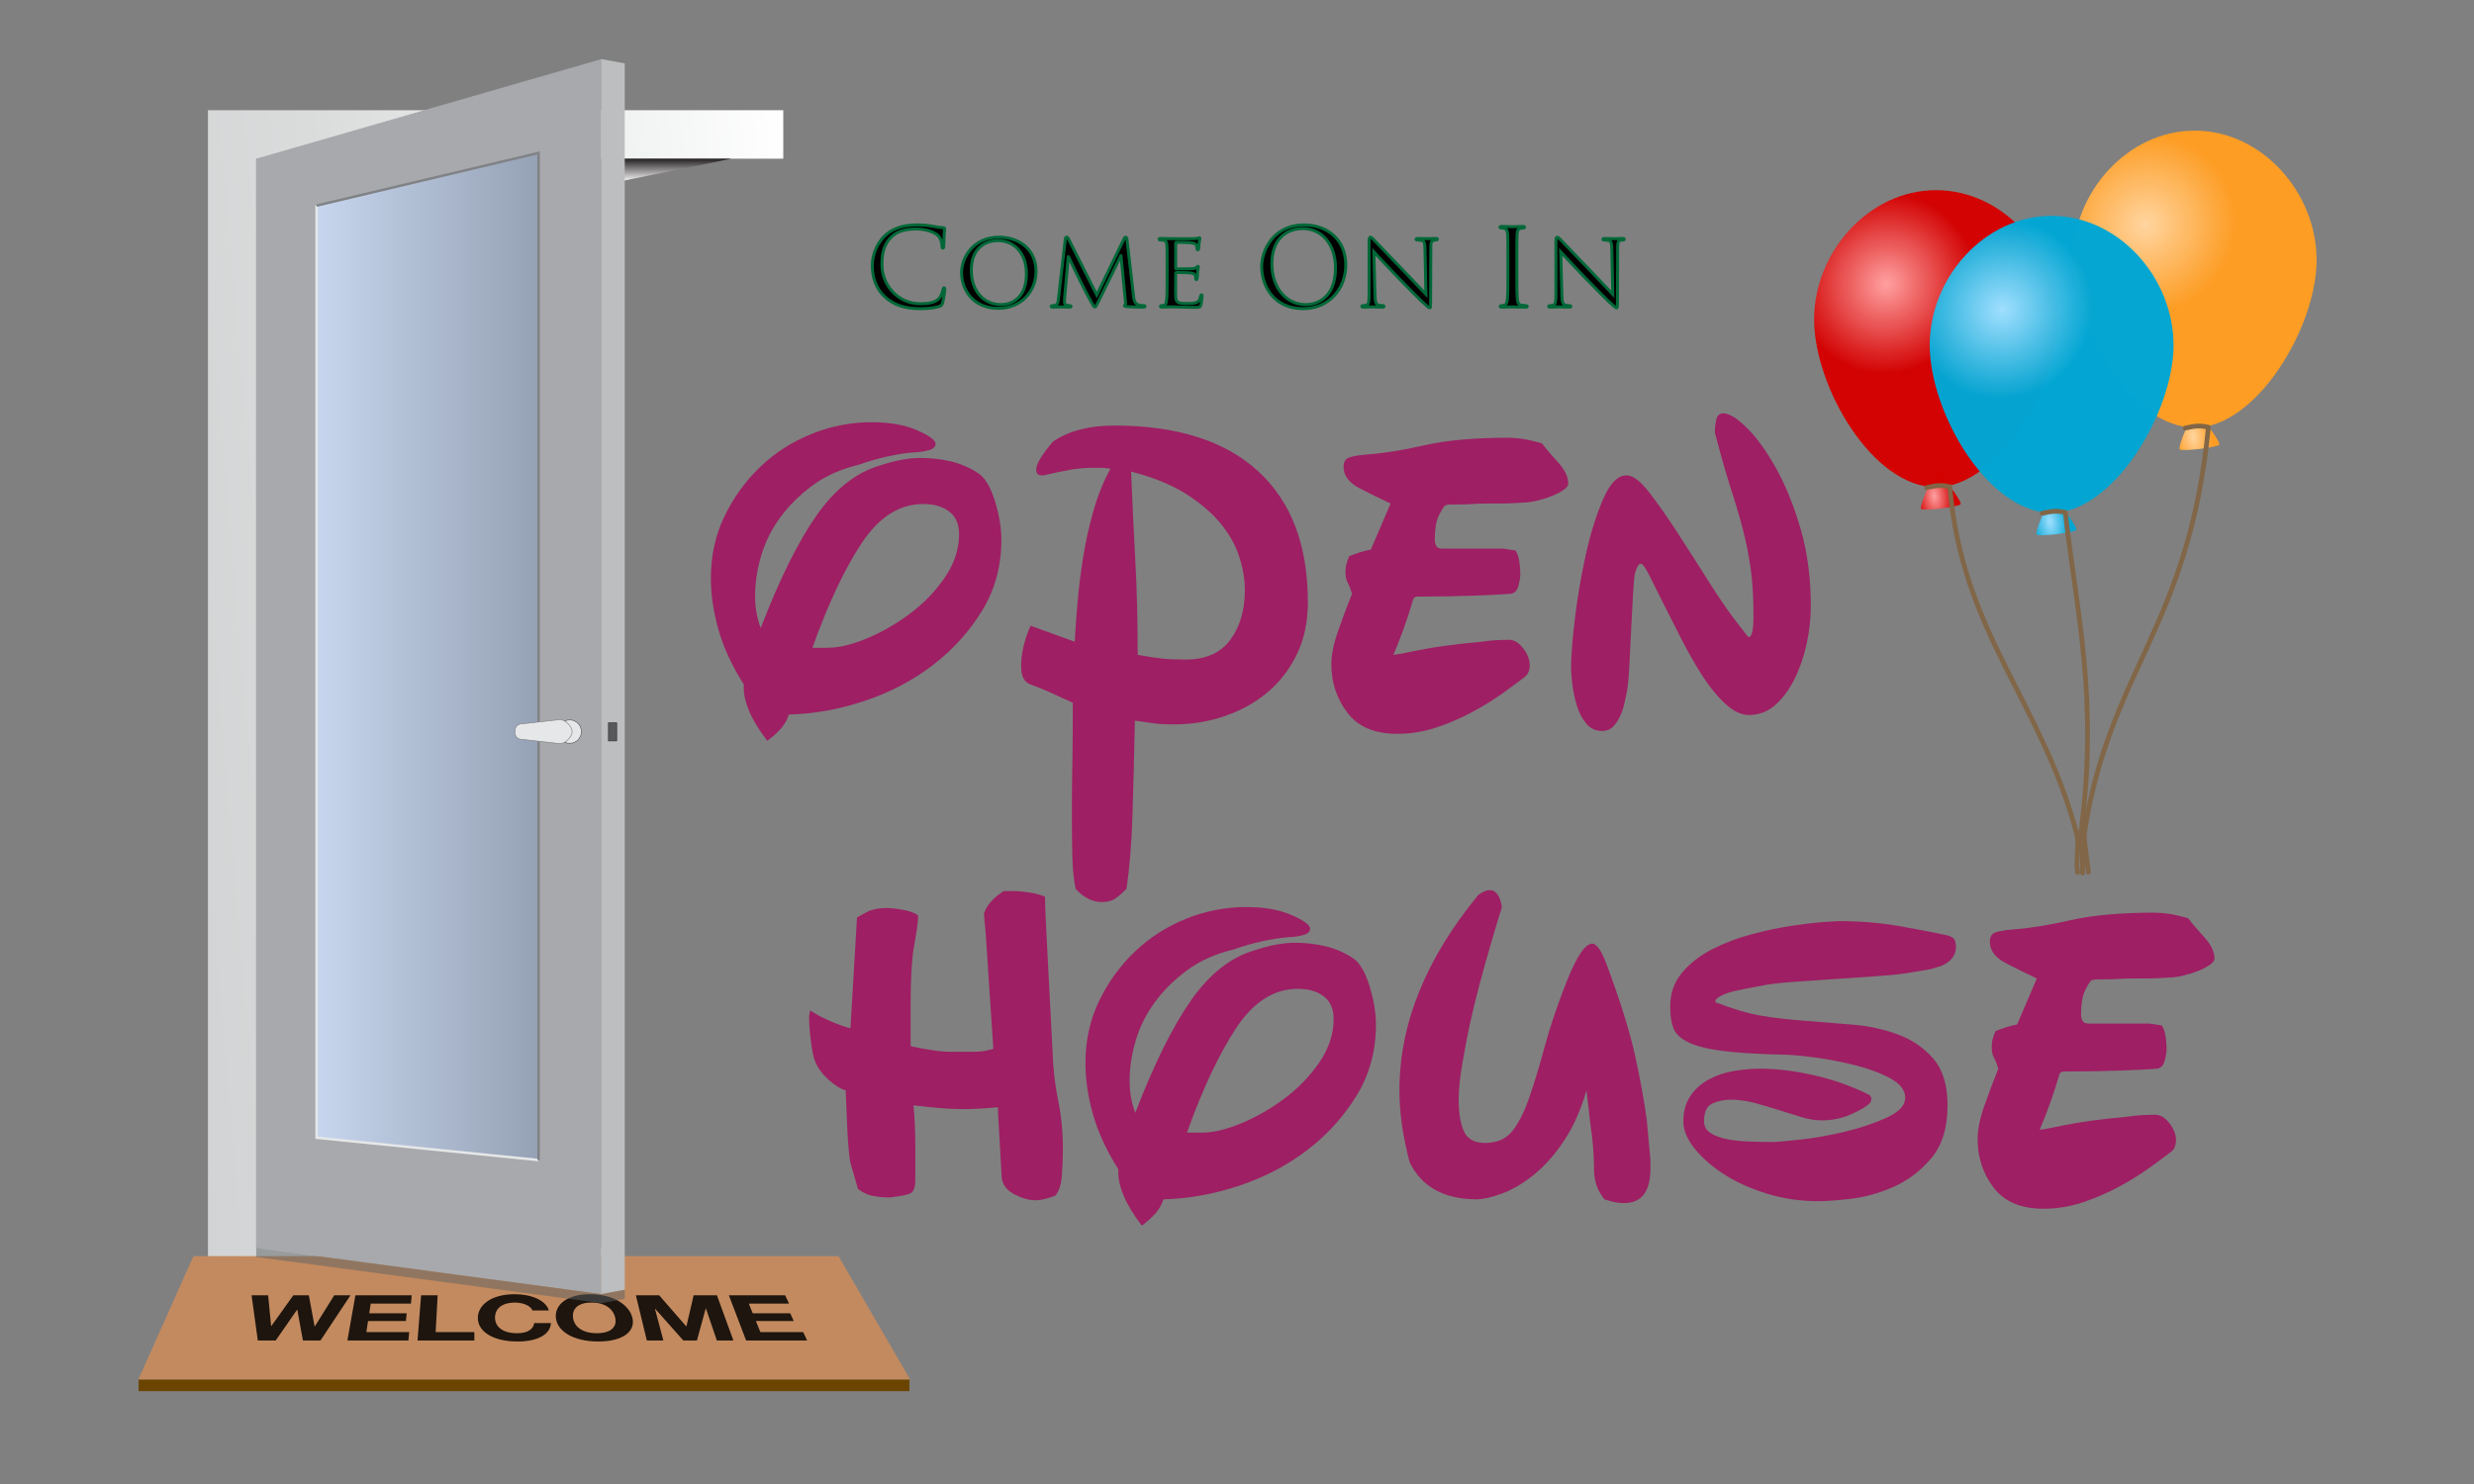 <?xml version="1.0" encoding="UTF-8"?>
<svg enable-background="new -200 0 1000 600" version="1.1" viewBox="-200 0 1e3 600" xml:space="preserve" xmlns="http://www.w3.org/2000/svg">
<rect x="-200" y="0" width="1e3" height="600" fill="#808080" stroke="none"/>
<linearGradient id="i" x1="-136.04" x2="136.16" y1="291.92" y2="268.11" gradientUnits="userSpaceOnUse">
	<stop stop-color="#D1D3D4" offset="0"/>
	<stop stop-color="#DADCDC" offset=".299"/>
	<stop stop-color="#F2F3F3" offset=".786"/>
	<stop stop-color="#fff" offset="1"/>
</linearGradient>
<polygon points="45.691 521.63 -115.94 521.63 -115.94 44.553 116.6 44.553 116.6 64.154 -96.445 64.154 -96.445 504.55 45.441 504.55" fill="url(#i)"/>

	
		<polygon points="167.9 557.8 -144.09 557.8 -121.8 507.88 138.93 507.88" fill="#C38A5F"/>
		
			<path d="m-77.55 541.97-2.285-12.435h-0.087l-8.639 12.435h-7.234l-2.514-18.268h6.69l1.203 12.435h0.089l8.892-12.435h6.264l2.328 12.589h0.089l7.853-12.589h6.562l-12.114 18.268h-7.097z" opacity=".85"/>
			<path d="m-33.58 523.7-0.314 3.377h-16.266l-0.598 3.914h15.143l-0.306 3.121h-15.313l-0.684 4.479h17.312l-0.311 3.377h-24.661l3.243-18.268h22.755z" opacity=".85"/>
			<path d="m-23.097 523.7-0.809 14.891h15.648l2e-3 3.377h-22.977l1.445-18.268h6.691z" opacity=".85"/>
			<path d="m14.337 528.58c-0.436-0.384-0.968-0.721-1.596-1.011-0.627-0.29-1.327-0.517-2.1-0.677-0.773-0.163-1.576-0.244-2.408-0.244-1.523 0-2.806 0.175-3.853 0.523-1.049 0.351-1.896 0.819-2.537 1.408-0.646 0.588-1.108 1.258-1.389 2.009-0.282 0.75-0.412 1.526-0.388 2.327 0.023 0.77 0.201 1.515 0.535 2.239 0.335 0.726 0.854 1.378 1.562 1.958s1.625 1.044 2.749 1.394c1.126 0.35 2.486 0.524 4.078 0.524 2.161 0 3.822-0.374 4.977-1.125 1.148-0.751 1.803-1.741 1.963-2.969h6.748c-0.053 1.144-0.401 2.176-1.048 3.097-0.654 0.921-1.565 1.706-2.737 2.354-1.178 0.648-2.588 1.144-4.225 1.484-1.643 0.341-3.468 0.511-5.472 0.511-2.492 0-4.742-0.242-6.748-0.729-2-0.486-3.688-1.156-5.063-2.009-1.367-0.852-2.414-1.854-3.143-3.007-0.723-1.15-1.084-2.392-1.092-3.723-8e-3 -1.363 0.333-2.63 1.021-3.8 0.682-1.167 1.661-2.187 2.937-3.057 1.268-0.87 2.825-1.553 4.673-2.047 1.84-0.494 3.92-0.742 6.247-0.742 1.672 0 3.265 0.145 4.778 0.436 1.516 0.29 2.89 0.712 4.124 1.266 1.239 0.556 2.288 1.242 3.149 2.06 0.864 0.819 1.457 1.758 1.775 2.814h-6.624c-0.158-0.45-0.455-0.87-0.893-1.25z" opacity=".85"/>
			<path d="m25.293 529.11c0.549-1.167 1.414-2.187 2.592-3.057 1.168-0.87 2.648-1.553 4.439-2.047 1.785-0.494 3.838-0.742 6.164-0.742 2.354 0 4.5 0.248 6.444 0.742 1.95 0.494 3.661 1.177 5.133 2.047 1.48 0.87 2.7 1.89 3.657 3.057 0.962 1.17 1.602 2.437 1.915 3.8 0.306 1.331 0.235 2.572-0.216 3.723-0.458 1.152-1.269 2.155-2.436 3.007-1.174 0.853-2.697 1.522-4.567 2.009-1.878 0.486-4.079 0.729-6.6 0.729-2.49 0-4.77-0.242-6.831-0.729-2.055-0.486-3.818-1.156-5.289-2.009-1.464-0.852-2.625-1.854-3.483-3.007-0.852-1.15-1.356-2.392-1.514-3.723-0.162-1.36 0.038-2.63 0.592-3.8zm7.115 6.04c0.418 0.726 1.011 1.378 1.784 1.958 0.774 0.58 1.743 1.044 2.907 1.394 1.166 0.35 2.546 0.524 4.136 0.524 1.591 0 2.911-0.175 3.955-0.524 1.041-0.35 1.849-0.813 2.422-1.394 0.569-0.58 0.936-1.232 1.1-1.958 0.163-0.725 0.166-1.47 8e-3 -2.239-0.164-0.801-0.477-1.577-0.936-2.327-0.458-0.751-1.079-1.421-1.861-2.009-0.781-0.589-1.737-1.058-2.869-1.408-1.128-0.349-2.454-0.523-3.976-0.523-1.521 0-2.786 0.175-3.792 0.523-1.011 0.351-1.803 0.819-2.377 1.408-0.579 0.588-0.965 1.258-1.162 2.009-0.198 0.75-0.24 1.526-0.125 2.327 0.108 0.77 0.371 1.52 0.786 2.24z" opacity=".85"/>
			<path d="m66.434 523.7 10.934 12.562h0.089l2.911-12.562h9.418l6.651 18.268h-6.688l-4.413-12.945h-0.088l-3.553 12.945h-5.505l-11.375-12.818h-0.087l3.408 12.818h-6.688l-4.432-18.268h9.418z" opacity=".85"/>
			<path d="m117.36 523.7 1.575 3.377h-16.266l1.592 3.914h15.142l1.44 3.121h-15.312l1.821 4.479h17.312l1.579 3.377h-24.661l-6.978-18.268h22.758z" opacity=".85"/>
		
	

<linearGradient id="h" x1="72.4" x2="72.4" y1="73.636" y2="64.154" gradientUnits="userSpaceOnUse">
	<stop stop-color="#fff" offset="0"/>
	<stop stop-color="#231F20" offset="1"/>
</linearGradient>
<polygon points="95.691 64.154 49.108 64.154 49.108 73.636" fill="url(#h)"/>
<g transform="translate(-23.268 -17.458)">
	<g transform="matrix(.639 0 0 .639 -20.883 8.318)">
			<radialGradient id="e" cx="853.75" cy="-494.99" r="11.563" gradientTransform="matrix(1.015 -.135 -.248 -1.877 -9.619 -485.77)" gradientUnits="userSpaceOnUse">
			<stop stop-color="#FFA0A0" offset="0"/>
			<stop stop-color="#D40000" stop-opacity=".979" offset="1"/>
		</radialGradient>
		<path d="m981.19 312.97c2.011-0.241 15.967 18.391 15.174 20.252-0.798 1.86-23.909 4.634-25.127 3.015-1.2-1.63 7.95-23.03 9.96-23.27z" fill="url(#e)"/>
			<radialGradient id="f" cx="2031.2" cy="1495.4" r="185.53" gradientTransform="matrix(.182 .241 .248 -.188 208.82 -14.497)" gradientUnits="userSpaceOnUse">
			<stop stop-color="#FFA0A0" offset="0"/>
			<stop stop-color="#D40000" stop-opacity=".979" offset="1"/>
		</radialGradient>
		<path d="m1057.9 216.4c0 42.576-38.022 106.14-77.128 106.14-40.266 0-77.128-63.561-77.128-106.14 3e-3 -42.57 34.552-81.763 77.128-81.763 42.53 0 77.13 39.2 77.13 81.76z" fill="url(#f)"/>
		<path d="m974.81 322.83c4.853-1.005 8.27-2.028 14.646-0.546 7.838 92.744 58.439 136.22 80.314 219.8 1.7 6.5-0.809 17.281 0.563 24.253" fill="none" stroke="#816647" stroke-linecap="round" stroke-linejoin="round" stroke-width="3"/>
			<radialGradient id="b" cx="706.53" cy="-502.55" r="11.563" gradientTransform="matrix(1.015 -.135 -.248 -1.877 301.62 -557.44)" gradientUnits="userSpaceOnUse">
			<stop stop-color="#FFD5A0" offset="0"/>
			<stop stop-color="#FF9D22" stop-opacity=".98" offset="1"/>
		</radialGradient>
		<path d="m1144.8 275.29c2.009-0.241 15.966 18.39 15.173 20.251-0.798 1.862-23.909 4.635-25.128 3.015-1.3-1.62 7.9-23.03 9.9-23.27z" fill="url(#b)"/>
			<radialGradient id="a" cx="1826.5" cy="1051.4" r="185.53" gradientTransform="matrix(.182 .241 .248 -.188 520.05 -86.158)" gradientUnits="userSpaceOnUse">
			<stop stop-color="#FFD5A0" offset="0"/>
			<stop stop-color="#FF9D22" stop-opacity=".98" offset="1"/>
		</radialGradient>
		<path d="m1221.5 178.73c0 42.57-38.022 106.13-77.126 106.13-40.266 0-77.121-63.561-77.121-106.13 0-42.576 34.551-81.768 77.121-81.768 42.5 4e-3 77.1 39.198 77.1 81.768z" fill="url(#a)"/>
		<path d="m1138.4 285.16c4.858-0.999 8.271-2.028 14.644-0.546-12.216 126.68-62.982 154.15-78.563 257.61-0.281 1.872 0.869 9.608 2.673 23.891" fill="none" stroke="#816647" stroke-linecap="round" stroke-linejoin="round" stroke-width="3"/>
			<radialGradient id="d" cx="791.8" cy="-482.74" r="11.563" gradientTransform="matrix(1.015 -.135 -.248 -1.877 129.43 -454.88)" gradientUnits="userSpaceOnUse">
			<stop stop-color="#A0DFFF" offset="0"/>
			<stop stop-color="#00A6D4" stop-opacity=".98" offset="1"/>
		</radialGradient>
		<path d="m1054.3 329.21c2.011-0.242 15.967 18.391 15.174 20.25-0.798 1.861-23.91 4.636-25.127 3.015-1.3-1.62 7.9-23.03 9.9-23.27z" fill="url(#d)"/>
			<radialGradient id="c" cx="1861" cy="1354.8" r="185.53" gradientTransform="matrix(.182 .241 .248 -.188 347.87 16.403)" gradientUnits="userSpaceOnUse">
			<stop stop-color="#A0DFFF" offset="0"/>
			<stop stop-color="#00A6D4" stop-opacity=".98" offset="1"/>
		</radialGradient>
		<path d="m1131 232.65c0 42.569-38.014 106.13-77.123 106.13-40.265 0-77.126-63.562-77.126-106.13 0-42.575 34.552-81.768 77.126-81.768 42.5 0 77.1 39.2 77.1 81.77z" fill="url(#c)"/>
		<path d="m1047.9 339.08c4.854-1.006 8.271-2.028 14.646-0.547 7.248 64.78 21.033 117.55 9.849 202.63-0.281 2.699 1.395 16.213 1.041 25.552" fill="none" stroke="#816647" stroke-linecap="round" stroke-linejoin="round" stroke-width="3"/>
		<path d="m1072.2 542.43c-0.621 0.075-0.833 0.242-2.67 0.483-0.477-6e-3 -0.873 0.369-0.885 0.844-6e-3 0.477 0.367 0.873 0.844 0.879-0.258 0.196-0.592 0.546-0.557 1.046 0.023 0.286 0.231 0.569 0.413 0.711-6e-3 0.046-0.027 0.081-0.035 0.127-0.05 0.344-0.119 0.804-0.194 1.436-0.063 0.476 0.275 0.913 0.752 0.969 0.477 0.058 0.907-0.275 0.971-0.752 0.046-0.373 0.075-0.555 0.102-0.809 0.356 0.167 0.777 0.287 1.294 0.269 0.934-0.028 2.061-0.43 3.502-1.436 0.252-0.171 0.398-0.465 0.375-0.768-0.023-0.317-0.248-0.622-0.448-0.758-0.041-0.024-0.069-0.012-0.104-0.035 0.258-0.2 0.558-0.557 0.517-1.04-0.027-0.396-0.321-0.723-0.717-0.786-2.1-0.35-2.6-0.46-3.2-0.38z" fill="#816647"/>
	</g>
</g>
<g fill="#9E1F63">
	<path d="m90.384 254.5c-2.03-7.22-3.04-14.119-3.04-20.71 0-9.12 1.835-17.48 5.51-25.08 3.669-7.6 8.485-14.25 14.44-19.95 5.949-5.7 12.854-10.129 20.71-13.3 7.85-3.165 15.96-4.75 24.32-4.75 7.089 0 13.045 1.016 17.86 3.04 5.32 2.28 7.98 4.18 7.98 5.7 0 1.271-1.016 2.155-3.04 2.66-2.031 0.51-3.8 0.76-5.32 0.76-3.55 0.255-7.285 0.825-11.21 1.71-3.931 0.891-7.665 1.965-11.21 3.23-7.351 1.775-13.621 4.56-18.81 8.36-5.195 3.8-9.565 8.111-13.11 12.92-3.551 4.815-6.145 10.01-7.79 15.58-1.65 5.576-2.47 11.02-2.47 16.34 0 4.56 0.76 8.871 2.28 12.92 7.6-19.76 15.135-34.96 22.61-45.6 7.47-10.64 16.02-17.349 25.65-20.14 6.08-2.024 11.524-3.04 16.34-3.04 4.049 0 8.04 0.445 11.97 1.33 3.925 0.891 7.66 2.47 11.21 4.75 2.785 1.775 5.064 5.51 6.84 11.21 1.77 5.7 2.66 10.961 2.66 15.77 0 10.64-2.601 20.206-7.79 28.69-5.195 8.491-11.846 15.835-19.95 22.04-8.111 6.211-17.29 11.021-27.55 14.44-10.26 3.42-20.461 5.26-30.59 5.51-0.76 2.279-1.9 4.24-3.42 5.891-1.52 1.645-3.295 3.23-5.32 4.75-3.295-4.311-5.7-8.236-7.22-11.781-1.52-3.544-2.28-6.709-2.28-9.5v-1.52c-4.811-7.6-8.231-15.01-10.256-22.23zm57.946-34.96c-6.971 10.516-13.621 24.641-19.95 42.37h6.08c4.56 0 9.88-1.265 15.96-3.8 6.08-2.53 11.905-5.89 17.48-10.07 5.569-4.18 10.26-9.055 14.06-14.63 3.8-5.569 5.7-11.4 5.7-17.48 0-4.049-1.33-7.089-3.99-9.12-2.66-2.024-6.145-3.04-10.45-3.04-9.63 0-17.92 5.26-24.89 15.77z"/>
	<path d="m250.36 172.05c25.33 0 44.709 6.145 58.14 18.43 13.426 12.291 20.141 29.961 20.141 53.01 0 7.855-1.461 14.82-4.37 20.9-2.915 6.08-6.84 11.21-11.78 15.39-4.939 4.18-10.705 7.41-17.29 9.69-6.591 2.279-13.556 3.42-20.9 3.42-3.04 0-5.51-0.125-7.41-0.379-1.9-0.25-4.625-0.631-8.17-1.141-0.255 13.17-0.57 25.775-0.95 37.811-0.38 12.029-1.205 22.098-2.47 30.209-2.031 2.025-3.676 3.42-4.94 4.18-1.271 0.76-2.915 1.141-4.94 1.141-3.8 0-7.351-1.775-10.64-5.32-0.76-3.551-1.206-7.92-1.33-13.109-0.131-5.195-0.19-11.211-0.19-18.051 0-6.59 0.059-13.109 0.19-19.57 0.125-6.459 0.19-14.629 0.19-24.51l-9.12-4.18c-2.791-1.265-5.451-2.339-7.98-3.23-2.535-0.885-3.8-3.355-3.8-7.41 0-5.064 1.265-10.509 3.8-16.34l17.86 6.46c0.25-4.56 0.629-9.815 1.14-15.77 0.505-5.949 1.265-12.095 2.28-18.43 1.01-6.329 2.405-12.599 4.18-18.81 1.77-6.205 4.049-11.839 6.84-16.91-1.271-0.25-2.535-0.38-3.8-0.38h-3.42c-3.04 0-6.021 0.255-8.93 0.76-2.915 0.511-6.525 1.271-10.83 2.28h-0.76c-1.52 0-2.28-0.76-2.28-2.28 0-2.28 2.28-6.08 6.84-11.4 6.33-4.3 14.57-6.46 24.7-6.46zm8.55 54.72c0.629 11.4 0.95 24.071 0.95 38 4.305 0.76 7.66 1.271 10.07 1.52 2.405 0.255 5.51 0.38 9.31 0.38 8.104 0 14.119-2.66 18.05-7.98 3.924-5.32 5.89-12.029 5.89-20.14 0-4.305-0.761-8.799-2.28-13.49-1.52-4.685-4.055-9.179-7.6-13.49-3.551-4.305-8.235-8.295-14.06-11.97-5.831-3.669-13.175-6.65-22.04-8.93 0.51 12.67 1.08 24.7 1.71 36.1z"/>
	<path d="m416.04 273.89c-2.281 1.775-5.195 3.931-8.74 6.46-3.551 2.535-7.541 5.005-11.971 7.41-4.436 2.411-9.25 4.501-14.439 6.271-5.195 1.77-10.582 2.66-16.15 2.66-9.121 0-15.836-2.85-20.141-8.551-4.311-5.7-6.459-12.219-6.459-19.57 0-3.8 0.885-8.229 2.66-13.3 1.77-5.064 3.668-10.129 5.699-15.2-0.51-1.77-1.08-3.23-1.709-4.37-0.637-1.14-0.951-2.595-0.951-4.37 0-1.265 0.125-2.339 0.381-3.23 0.248-0.885 0.629-1.959 1.139-3.23 1.266-0.505 2.66-1.009 4.182-1.52 1.52-0.505 3.039-0.885 4.559-1.14l7.98-18.62c-3.801-1.77-7.92-3.8-12.35-6.08-4.436-2.28-6.65-5.189-6.65-8.74 0-2.024 0.76-3.289 2.279-3.8 1.521-0.505 3.67-0.885 6.461-1.14 7.09-0.504 15.068-1.77 23.939-3.8 8.865-2.025 20.141-3.04 33.82-3.04 1.52 0 3.289 0.13 5.32 0.38 2.023 0.255 4.809 0.891 8.359 1.9 1.52 2.031 3.67 4.56 6.461 7.6 2.783 3.04 4.18 5.956 4.18 8.74 0 0.76-0.635 1.585-1.9 2.47-1.271 0.891-2.85 1.71-4.75 2.47s-3.93 1.395-6.08 1.9c-2.154 0.511-3.99 0.76-5.51 0.76-3.551 0.255-6.461 0.38-8.74 0.38s-4.436 0-6.459 0c-1.775 0-3.551 0.065-5.32 0.19-1.775 0.13-3.801 0.19-6.08 0.19h-2.66c-0.76 0-1.52 0.13-2.281 0.38-0.76 0.76-1.65 2.221-2.658 4.37-1.016 2.155-1.521 5.385-1.521 9.69 0 0.76 0.191 1.52 0.57 2.28 0.381 0.76 1.199 1.14 2.471 1.14h24.699l4.939 0.76c0.762 1.271 1.266 2.791 1.521 4.56 0.248 1.775 0.379 3.42 0.379 4.94 0 1.271-0.254 2.85-0.76 4.75-0.51 1.9-1.52 2.98-3.039 3.23-3.041 0.255-7.98 0.51-14.82 0.76-6.84 0.255-14.439 0.38-22.801 0.38-1.016 0-1.65 0.38-1.9 1.14-1.014 3.551-2.221 7.285-3.609 11.21-1.395 3.931-2.85 7.666-4.369 11.21 0.76 0 4.18-0.629 10.26-1.9 6.08-1.265 14.564-2.405 25.459-3.42 1.521-0.25 3.289-0.439 5.32-0.57 2.025-0.125 3.926-0.19 5.701-0.19 2.023 0 3.924 1.14 5.699 3.42 1.77 2.28 2.66 4.56 2.66 6.84s-0.76 3.93-2.28 4.94z"/>
	<path d="m493.18 173.95c0-1.265 0.189-2.719 0.57-4.37 0.381-1.645 1.33-2.47 2.85-2.47 2.281 0 5.379 1.9 9.311 5.7 3.924 3.8 7.85 9.186 11.779 16.15 3.926 6.971 7.279 15.2 10.07 24.7 2.785 9.5 4.18 19.95 4.18 31.35 0 5.07-0.57 10.201-1.709 15.39-1.141 5.195-2.791 9.945-4.939 14.25-2.156 4.311-4.75 7.79-7.791 10.45-3.039 2.66-6.59 3.99-10.641 3.99-3.039 0-6.209-1.521-9.5-4.56-3.295-3.041-6.4-6.841-9.309-11.4-2.916-4.56-5.701-9.435-8.361-14.63-2.66-5.189-5.129-10.07-7.41-14.63-2.279-4.56-4.18-8.36-5.699-11.4s-2.66-4.56-3.42-4.56-1.52 1.271-2.279 3.8c-0.256 1.016-0.512 3.61-0.762 7.79-0.254 4.18-0.51 8.871-0.76 14.06-0.254 5.195-0.51 10.325-0.76 15.39-0.254 5.071-0.635 8.871-1.139 11.4-0.256 1.271-0.57 2.726-0.951 4.37-0.379 1.65-0.949 3.295-1.709 4.939-0.76 1.65-1.711 3.041-2.852 4.182-1.139 1.139-2.6 1.709-4.369 1.709-2.535 0-4.625-0.949-6.27-2.85-1.65-1.9-2.916-4.24-3.801-7.031-0.891-2.784-1.52-5.634-1.9-8.549-0.379-2.909-0.568-5.379-0.568-7.41 0-4.305 0.504-10.765 1.52-19.38 1.01-8.609 2.469-17.225 4.369-25.84 1.9-8.609 4.24-16.15 7.031-22.61 2.783-6.46 5.949-9.69 9.5-9.69 2.529 0 5.568 2.28 9.119 6.84 3.545 4.56 7.41 10.07 11.59 16.53s8.551 13.3 13.109 20.52c4.561 7.22 8.99 13.49 13.301 18.81 1.266 1.775 2.025 2.66 2.279 2.66 1.266 0 1.9-2.785 1.9-8.36 0-7.6-0.379-14.06-1.141-19.38-0.76-5.32-1.773-10.45-3.039-15.39-1.271-4.94-2.791-10.129-4.561-15.58-1.775-5.445-3.674-11.97-5.699-19.57l-1.141-4.18v-1.14z"/>
	<path d="m205.69 360.27h4.56c1.266 0 3.165 0.189 5.7 0.568 2.53 0.381 4.685 0.951 6.46 1.711 0 1.775 0.06 4.18 0.19 7.221 0.124 3.039 0.314 6.84 0.569 11.398l2.28 44.08c0.249 7.096 1.01 13.68 2.28 19.76 1.265 6.08 1.9 12.672 1.9 19.762 0 2.789-0.131 6.145-0.381 10.068-0.255 3.932-1.14 6.781-2.66 8.551-3.295 1.271-5.955 1.9-7.979 1.9-2.535 0-5.319-0.76-8.36-2.281-3.039-1.52-4.814-3.668-5.32-6.459l-1.52-26.6v-2.281c-2.791 0.256-5.32 0.445-7.6 0.57-2.28 0.131-4.436 0.189-6.46 0.189-2.791 0-5.766-0.123-8.93-0.379-3.17-0.25-6.905-0.629-11.21-1.141 0.25 2.031 0.439 4.561 0.57 7.6 0.125 3.041 0.19 6.08 0.19 9.121v13.298c0 3.041-0.635 4.881-1.9 5.512-1.271 0.635-4.055 1.205-8.36 1.709-2.28 0-4.5-0.189-6.65-0.57-2.155-0.379-4.246-1.33-6.27-2.85l-3.04-10.641c-0.255-1.008-0.511-2.975-0.76-5.889-0.255-2.91-0.445-5.949-0.57-9.121-0.131-3.164-0.255-6.139-0.38-8.93-0.131-2.785-0.19-4.561-0.19-5.32-2.031-0.504-4.37-1.959-7.03-4.369-2.66-2.404-4.5-5-5.51-7.791-0.511-1.264-1.016-3.799-1.52-7.6-0.511-3.799-0.76-7.09-0.76-9.879 0-0.506 0.06-0.951 0.19-1.33 0.125-0.381 0.19-0.82 0.19-1.33 2.785 1.775 5.7 3.295 8.74 4.559 3.04 1.271 5.569 2.156 7.6 2.66l2.66-44.84 4.94-2.66c2.28-0.76 4.56-1.139 6.84-1.139 1.77 0 4.049 0.254 6.84 0.76 2.785 0.51 4.81 1.27 6.08 2.279 0 2.279-0.511 6.146-1.52 11.59-1.015 5.451-1.52 13.49-1.52 24.131v17.1c2.28 0.51 4.18 0.891 5.7 1.141 1.52 0.254 3.165 0.51 4.94 0.76 1.77 0.254 3.669 0.379 5.7 0.379h7.98c2.024 0 3.545-0.059 4.56-0.189 1.01-0.125 2.53-0.439 4.56-0.949l-3.039-45.98-0.76-8.74c1.01-3.29 3.67-6.33 7.98-9.12z"/>
	<path d="m241.78 450.52c-2.03-7.221-3.04-14.121-3.04-20.711 0-9.119 1.835-17.48 5.51-25.08 3.67-7.6 8.485-14.25 14.44-19.949 5.949-5.701 12.854-10.131 20.71-13.301 7.85-3.164 15.96-4.75 24.321-4.75 7.088 0 13.045 1.016 17.859 3.041 5.32 2.279 7.98 4.18 7.98 5.699 0 1.271-1.016 2.154-3.041 2.66-2.029 0.51-3.799 0.76-5.32 0.76-3.549 0.256-7.285 0.826-11.209 1.711-3.932 0.891-7.666 1.965-11.21 3.229-7.351 1.775-13.62 4.561-18.81 8.361-5.195 3.799-9.565 8.109-13.11 12.92-3.551 4.814-6.146 10.01-7.79 15.58-1.65 5.574-2.47 11.02-2.47 16.34 0 4.559 0.76 8.869 2.28 12.92 7.6-19.76 15.135-34.961 22.609-45.6 7.47-10.641 16.02-17.35 25.651-20.141 6.08-2.025 11.523-3.041 16.34-3.041 4.049 0 8.039 0.445 11.969 1.33 3.926 0.891 7.66 2.471 11.211 4.75 2.785 1.775 5.064 5.51 6.84 11.211 1.77 5.699 2.66 10.961 2.66 15.77 0 10.641-2.602 20.205-7.789 28.689-5.195 8.492-11.846 15.836-19.951 22.041-8.111 6.211-17.289 11.02-27.549 14.439-10.261 3.42-20.461 5.262-30.591 5.51-0.76 2.281-1.899 4.24-3.42 5.891-1.521 1.645-3.296 3.23-5.319 4.75-3.296-4.311-5.701-8.236-7.221-11.779-1.52-3.545-2.279-6.711-2.279-9.5v-1.521c-4.81-7.61-8.23-15.02-10.26-22.23zm57.95-34.96c-6.971 10.516-13.621 24.641-19.95 42.369h6.08c4.56 0 9.88-1.264 15.96-3.799 6.08-2.529 11.904-5.891 17.48-10.07 5.568-4.18 10.26-9.055 14.059-14.631 3.801-5.568 5.701-11.398 5.701-17.479 0-4.051-1.33-7.09-3.99-9.121-2.66-2.023-6.145-3.039-10.449-3.039-9.63-0.01-17.92 5.25-24.89 15.77z"/>
	<path d="m365.66 440.82c0-26.85 10.641-53.199 31.92-79.039 1.77-1.266 3.289-1.9 4.561-1.9 2.529 0 4.18 2.279 4.939 6.84-3.295 10.641-6.336 21.156-9.119 31.541-2.791 10.391-5.072 20.898-6.84 31.539-0.512 2.791-0.891 5.451-1.141 7.98-0.256 2.535-0.381 4.814-0.381 6.84 0 5.32 0.695 9.564 2.09 12.73 1.391 3.17 4.24 4.75 8.551 4.75 4.809 0 8.484-1.58 11.02-4.75 2.529-3.166 4.811-7.66 6.84-13.49 2.025-5.824 4.115-12.73 6.271-20.711 2.148-7.98 5.129-16.779 8.93-26.41 4.049-10.129 7.469-15.199 10.26-15.199 1.77 0 3.67 2.66 5.699 7.98 5.57 14.949 9.436 27.301 11.59 37.049 2.15 9.756 3.734 18.43 4.75 26.031l1.521 16.34v3.42c0 9.375-3.551 14.059-10.641 14.059-1.271 0-2.535-0.129-3.801-0.379-1.27-0.256-2.66-0.635-4.18-1.141-2.791-3.545-4.18-7.469-4.18-11.779 0-3.041-0.131-6.139-0.381-9.311-0.254-3.164-0.635-6.395-1.139-9.689l-1.521-13.301c-2.279 7.855-5.26 14.57-8.93 20.141-3.674 5.576-7.664 10.135-11.969 13.68-4.311 3.551-8.615 6.146-12.92 7.791-4.311 1.65-7.98 2.469-11.021 2.469h-0.379c-12.672-0.248-21.41-5.189-26.221-14.82-2.79-10.38-4.18-20.14-4.18-29.26z"/>
	<path d="m493.34 404.72c0 0.512 0.25 0.76 0.76 0.76 6.584 2.535 12.41 4.246 17.48 5.131 5.064 0.891 11.02 1.584 17.859 2.09 5.824 0.51 12.096 1.016 18.811 1.52 6.709 0.512 12.979 1.84 18.809 3.99 5.826 2.154 10.641 5.451 14.441 9.881 3.799 4.434 5.699 10.705 5.699 18.809 0 9.121-2.221 16.281-6.65 21.471-4.436 5.195-9.564 9.061-15.389 11.59-5.832 2.535-11.59 4.121-17.291 4.75-5.699 0.629-9.945 0.949-12.73 0.949-7.35 0-14.314-1.008-20.898-3.039-6.592-2.025-12.352-4.619-17.291-7.791-4.939-3.164-8.93-6.648-11.969-10.449-3.041-3.801-4.561-7.469-4.561-11.02 0-4.051 0.949-7.471 2.85-10.26 1.9-2.785 4.369-5 7.41-6.65 3.039-1.645 6.395-2.785 10.07-3.42 3.668-0.629 7.279-0.951 10.83-0.951 6.584 0 13.805 0.891 21.66 2.66 7.85 1.775 15.324 4.436 22.42 7.98 0.504 0.512 0.76 1.016 0.76 1.52 0 0.76-0.256 1.396-0.76 1.9-1.271 1.271-3.742 2.725-7.41 4.371-3.676 1.65-7.666 2.469-11.971 2.469-2.535 0-5.26-0.439-8.17-1.33-2.916-0.885-5.955-1.834-9.119-2.85-3.172-1.01-6.4-1.959-9.691-2.85-3.295-0.885-6.59-1.33-9.879-1.33-2.535 0-4.939 0.51-7.221 1.52-2.279 1.016-3.42 3.42-3.42 7.221 0 2.029 0.885 3.609 2.66 4.75 1.77 1.139 3.99 1.965 6.65 2.469 2.66 0.512 5.635 0.826 8.93 0.951 3.289 0.131 6.461 0.189 9.5 0.189 1.52 0 5.189-0.314 11.02-0.949 5.824-0.631 11.904-1.711 18.24-3.23 6.33-1.52 11.971-3.42 16.91-5.699 4.939-2.281 7.41-4.941 7.41-7.98 0-3.041-1.965-5.635-5.891-7.791-3.93-2.148-8.615-3.924-14.059-5.32-5.451-1.389-11.021-2.469-16.721-3.229s-10.326-1.141-13.871-1.141c-9.879-0.25-17.734-0.76-23.559-1.52-5.832-0.76-10.326-1.9-13.49-3.42-3.17-1.521-5.195-3.42-6.08-5.701-0.891-2.279-1.33-5.189-1.33-8.74 0-5.318 1.58-9.879 4.75-13.68 3.164-3.799 7.221-6.965 12.16-9.5 4.939-2.529 10.26-4.559 15.959-6.08 5.701-1.52 11.08-2.66 16.15-3.42 5.064-0.76 9.369-1.264 12.92-1.52 3.545-0.25 5.57-0.381 6.08-0.381 8.609 0 16.59 0.637 23.939 1.9 7.346 1.271 13.93 2.535 19.762 3.801 1.264 0.256 2.215 0.701 2.85 1.33 0.629 0.635 0.949 1.965 0.949 3.99-0.256 2.029-1.08 3.674-2.469 4.939-1.396 1.271-3.105 2.156-5.131 2.66-1.271 0.51-3.17 0.949-5.699 1.33-2.535 0.379-4.436 0.701-5.701 0.949-3.039 0.512-7.219 0.951-12.539 1.33-5.32 0.381-10.896 0.76-16.721 1.141-5.83 0.379-11.4 0.76-16.721 1.141-5.318 0.379-9.375 0.824-12.158 1.33-5.576 1.014-9.756 1.84-12.541 2.469-2.791 0.635-5.07 1.586-6.84 2.85-0.51 0.52-0.76 0.9-0.76 1.14z"/>
	<path d="m677.26 465.9c-2.279 1.775-5.195 3.932-8.74 6.461-3.551 2.535-7.541 5.004-11.969 7.41-4.436 2.41-9.252 4.5-14.441 6.27-5.195 1.77-10.58 2.66-16.15 2.66-9.119 0-15.834-2.85-20.139-8.551-4.311-5.699-6.461-12.219-6.461-19.57 0-3.799 0.885-8.229 2.66-13.299 1.77-5.064 3.67-10.129 5.701-15.201-0.512-1.77-1.082-3.229-1.711-4.369-0.635-1.141-0.949-2.596-0.949-4.369 0-1.266 0.123-2.34 0.379-3.23 0.25-0.885 0.629-1.959 1.141-3.23 1.264-0.504 2.66-1.01 4.18-1.52 1.52-0.506 3.041-0.885 4.561-1.141l7.98-18.619c-3.801-1.77-7.922-3.801-12.352-6.08-4.436-2.281-6.648-5.189-6.648-8.74 0-2.025 0.76-3.289 2.279-3.801 1.52-0.504 3.67-0.885 6.459-1.139 7.09-0.506 15.07-1.77 23.941-3.801 8.863-2.025 20.139-3.041 33.82-3.041 1.52 0 3.289 0.131 5.318 0.381 2.025 0.256 4.811 0.891 8.361 1.9 1.52 2.029 3.67 4.561 6.459 7.6 2.785 3.039 4.18 5.955 4.18 8.74 0 0.76-0.635 1.586-1.898 2.471-1.271 0.891-2.852 1.709-4.75 2.469-1.9 0.76-3.932 1.396-6.08 1.9-2.156 0.51-3.99 0.76-5.51 0.76-3.551 0.256-6.461 0.381-8.74 0.381h-6.461c-1.775 0-3.551 0.064-5.32 0.189-1.775 0.131-3.799 0.189-6.08 0.189h-2.66c-0.76 0-1.52 0.131-2.279 0.381-0.76 0.76-1.65 2.221-2.66 4.369-1.016 2.156-1.52 5.385-1.52 9.689 0 0.762 0.189 1.521 0.57 2.281 0.379 0.76 1.199 1.141 2.469 1.141h24.7l4.939 0.76c0.76 1.27 1.266 2.789 1.52 4.559 0.25 1.775 0.381 3.42 0.381 4.941 0 1.27-0.256 2.85-0.76 4.75-0.512 1.898-1.52 2.98-3.041 3.229-3.039 0.256-7.979 0.512-14.82 0.762-6.84 0.254-14.439 0.379-22.799 0.379-1.016 0-1.65 0.381-1.9 1.141-1.016 3.551-2.221 7.285-3.609 11.209-1.396 3.932-2.852 7.666-4.371 11.211 0.76 0 4.18-0.629 10.26-1.9 6.08-1.266 14.564-2.404 25.461-3.42 1.52-0.25 3.289-0.439 5.32-0.57 2.023-0.125 3.924-0.189 5.699-0.189 2.025 0 3.926 1.141 5.701 3.42 1.77 2.279 2.66 4.561 2.66 6.84s-0.76 3.94-2.28 4.94z"/>
</g>
<polygon points="-96.445 504.55 -96.445 64.154 43.108 23.886 43.108 523.22" fill="#A7A9AC"/>
<linearGradient id="g" x1="-72.04" x2="17.704" y1="265.43" y2="265.43" gradientUnits="userSpaceOnUse">
	<stop stop-color="#C7D6EE" offset="0"/>
	<stop stop-color="#95A1B4" offset="1"/>
</linearGradient>
<polygon points="-72.041 460.01 -72.041 83.127 17.704 61.825 17.704 469.03" fill="url(#g)"/>
<polygon points="43.025 23.886 43.025 523.22 52.525 521.47 52.525 25.636" fill="#BCBEC0"/>
<circle cx="30.275" cy="295.8" r="4.738" fill="#E6E7E8" stroke="#58595B" stroke-width=".25"/>
<rect x="45.942" y="292.22" width="3.333" height="7.334" fill="#58595B" stroke="#333132" stroke-width=".25"/>
<g stroke="#006838" stroke-width="1.2">
	<path d="m157.82 120.13c-4.19-3.759-5.227-8.683-5.227-12.786 0-2.894 0.994-7.947 4.838-11.792 2.592-2.592 6.522-4.622 13.175-4.622 1.727 0 4.146 0.13 6.263 0.519 1.642 0.302 3.023 0.562 4.405 0.647 0.476 0.044 0.562 0.217 0.562 0.476 0 0.346-0.13 0.863-0.217 2.419-0.086 1.425-0.086 3.801-0.129 4.448-0.044 0.648-0.13 0.907-0.39 0.907-0.302 0-0.345-0.302-0.345-0.907 0-1.685-0.691-3.455-1.814-4.405-1.512-1.296-4.838-2.462-8.639-2.462-5.745 0-8.423 1.685-9.936 3.152-3.152 3.024-3.887 6.869-3.887 11.274 0 8.25 6.35 15.81 15.593 15.81 3.24 0 5.788-0.389 7.516-2.16 0.907-0.95 1.47-2.851 1.599-3.628 0.086-0.476 0.173-0.648 0.432-0.648 0.217 0 0.303 0.303 0.303 0.648 0 0.302-0.519 4.06-0.95 5.528-0.259 0.82-0.346 0.907-1.123 1.253-1.728 0.691-5.011 0.993-7.775 0.993-6.46 0.02-10.83-1.58-14.24-4.65z"/>
	<path d="m203.74 95.899c8.553 0 15.032 5.227 15.032 13.78 0 8.206-6.091 14.988-15.248 14.988-10.41 0-14.859-7.818-14.859-14.428 0.01-5.92 4.59-14.341 15.08-14.341zm0.87 27.261c3.412 0 10.28-1.814 10.28-12.44 0-8.812-5.356-13.434-11.36-13.434-6.35 0-10.929 3.974-10.929 11.965 0 8.55 5.14 13.91 12.01 13.91z"/>
	<path d="m258.13 119.44c0.13 1.296 0.39 3.282 1.943 3.801 1.08 0.346 2.074 0.346 2.463 0.346 0.173 0 0.302 0.087 0.302 0.259 0 0.216-0.345 0.346-0.777 0.346-0.863 0-5.097-0.086-6.479-0.216-0.907-0.087-1.08-0.216-1.08-0.389 0-0.13 0.086-0.259 0.259-0.303 0.217-0.043 0.259-0.604 0.173-1.295l-1.813-18.574h-0.087l-9.157 18.746c-0.777 1.599-0.994 1.944-1.339 1.944-0.346 0-0.562-0.346-1.296-1.685-0.994-1.814-3.499-6.522-4.449-8.51-1.123-2.333-4.19-8.509-4.838-10.021h-0.173l-1.469 16.587c-0.043 0.562-0.043 1.253-0.043 1.857 0 0.562 0.346 0.907 0.907 1.036 0.647 0.173 1.21 0.217 1.469 0.217 0.129 0 0.302 0.129 0.302 0.259 0 0.26-0.259 0.346-0.69 0.346-1.426 0-3.239-0.13-3.542-0.13-0.346 0-2.16 0.13-3.197 0.13-0.388 0-0.647-0.086-0.647-0.346 0-0.13 0.173-0.259 0.389-0.259 0.303 0 0.562-0.044 1.123-0.13 1.253-0.216 1.296-1.555 1.469-2.938l2.765-23.973c0.043-0.389 0.216-0.648 0.432-0.648 0.26 0 0.562 0.131 0.777 0.562l11.49 22.807 11.058-22.764c0.173-0.346 0.346-0.605 0.605-0.605s0.475 0.303 0.561 0.994l2.61 22.515z"/>
	<path d="m271.74 107.04c0-5.701 0-6.738-0.086-7.904-0.086-1.253-0.303-1.857-1.555-2.03-0.303-0.043-0.951-0.086-1.296-0.086-0.13 0-0.303-0.173-0.303-0.303 0-0.216 0.173-0.303 0.605-0.303 1.727 0 4.189 0.087 4.405 0.087 0.259 0 8.207 0.043 9.071 0 0.733-0.043 1.425-0.173 1.728-0.216 0.172-0.044 0.345-0.173 0.518-0.173 0.13 0 0.173 0.173 0.173 0.346 0 0.259-0.216 0.69-0.302 1.728-0.044 0.346-0.13 1.987-0.217 2.419-0.042 0.173-0.172 0.389-0.345 0.389-0.216 0-0.303-0.173-0.303-0.476 0-0.259-0.043-0.863-0.216-1.295-0.259-0.605-0.648-0.864-2.721-1.124-0.648-0.086-5.054-0.129-5.486-0.129-0.173 0-0.216 0.129-0.216 0.389v9.978c0 0.26 0 0.389 0.216 0.389 0.475 0 5.486 0 6.35-0.086 0.907-0.087 1.469-0.13 1.857-0.519 0.259-0.26 0.432-0.475 0.562-0.475s0.216 0.086 0.216 0.302c0 0.217-0.216 0.821-0.302 2.03-0.087 0.734-0.173 2.116-0.173 2.376 0 0.302-0.087 0.691-0.346 0.691-0.173 0-0.26-0.13-0.26-0.346 0-0.346 0-0.734-0.173-1.21-0.129-0.519-0.475-0.95-1.943-1.123-1.036-0.13-5.097-0.173-5.745-0.173-0.216 0-0.259 0.13-0.259 0.26v3.066c0 1.252-0.043 5.529 0 6.264 0.086 2.462 0.777 2.937 4.535 2.937 0.994 0 2.808 0 3.802-0.389 0.993-0.432 1.512-1.08 1.728-2.548 0.086-0.433 0.173-0.562 0.389-0.562s0.259 0.302 0.259 0.562c0 0.259-0.302 2.764-0.518 3.542-0.26 0.95-0.648 0.95-2.117 0.95-2.851 0-5.054-0.087-6.608-0.13-1.599-0.087-2.592-0.087-3.153-0.087-0.087 0-0.821 0-1.642 0.044-0.734 0.043-1.598 0.086-2.203 0.086-0.389 0-0.604-0.086-0.604-0.303 0-0.129 0.086-0.302 0.303-0.302 0.346 0 0.82-0.13 1.166-0.173 0.734-0.13 0.82-0.864 0.993-1.943 0.216-1.512 0.216-4.406 0.216-7.948v-6.48z"/>
	<path d="m326.99 90.933c9.719 0 16.976 6.134 16.976 16.198 0 9.675-6.825 17.666-17.233 17.666-11.836 0-16.761-9.2-16.761-16.975-0.01-7 5.09-16.887 17.01-16.887zm0.91 32.227c3.889 0 11.923-2.246 11.923-14.816 0-10.366-6.307-15.938-13.132-15.938-7.213 0-12.611 4.751-12.611 14.211 0 10.07 6.04 16.55 13.82 16.55z"/>
	<path d="m355.76 119.18c0.086 3.023 0.433 3.931 1.469 4.189 0.691 0.173 1.555 0.217 1.9 0.217 0.174 0 0.303 0.129 0.303 0.302 0 0.217-0.259 0.303-0.691 0.303-2.159 0-3.672-0.13-4.018-0.13-0.345 0-1.942 0.13-3.67 0.13-0.39 0-0.604-0.043-0.604-0.303 0-0.173 0.129-0.302 0.302-0.302 0.303 0 0.993-0.044 1.554-0.217 0.951-0.259 1.081-1.252 1.081-4.578v-21.033c0-1.468 0.216-1.857 0.518-1.857 0.432 0 1.081 0.735 1.47 1.124 0.604 0.604 6.134 6.479 12.007 12.525 3.759 3.888 7.819 8.251 8.985 9.46l-0.39-18.4c-0.043-2.376-0.259-3.196-1.425-3.412-0.691-0.13-1.555-0.173-1.857-0.173-0.26 0-0.303-0.217-0.303-0.346 0-0.216 0.303-0.26 0.734-0.26 1.729 0 3.542 0.087 3.975 0.087 0.432 0 1.684-0.087 3.239-0.087 0.389 0 0.691 0.044 0.691 0.26 0 0.129-0.174 0.346-0.433 0.346-0.172 0-0.475 0-0.907 0.086-1.253 0.26-1.339 0.993-1.339 3.196l-0.087 21.512c0 2.418-0.042 2.634-0.303 2.634-0.388 0-0.776-0.302-2.894-2.246-0.388-0.346-5.874-5.744-9.892-9.935-4.406-4.621-8.681-9.114-9.849-10.409l0.45 17.33z"/>
	<path d="m413.13 111.67c0 4.146 0 7.56 0.216 9.373 0.129 1.253 0.389 2.203 1.686 2.376 0.604 0.087 1.554 0.173 1.942 0.173 0.261 0 0.346 0.129 0.346 0.259 0 0.216-0.217 0.346-0.69 0.346-2.376 0-5.098-0.13-5.312-0.13-0.216 0-2.938 0.13-4.233 0.13-0.476 0-0.691-0.086-0.691-0.346 0-0.13 0.087-0.259 0.345-0.259 0.389 0 0.907-0.086 1.296-0.173 0.865-0.173 1.081-1.123 1.253-2.376 0.217-1.813 0.217-5.227 0.217-9.373v-7.603c0-6.738 0-7.947-0.087-9.33-0.087-1.468-0.518-2.203-1.47-2.418-0.475-0.13-1.035-0.173-1.338-0.173-0.174 0-0.346-0.087-0.346-0.26 0-0.259 0.217-0.346 0.691-0.346 1.425 0 4.147 0.13 4.363 0.13 0.215 0 2.937-0.13 4.232-0.13 0.475 0 0.691 0.087 0.691 0.346 0 0.173-0.174 0.26-0.347 0.26-0.303 0-0.561 0.043-1.079 0.129-1.166 0.217-1.512 0.95-1.598 2.462-0.087 1.383-0.087 2.592-0.087 9.33v7.6z"/>
	<path d="m431.28 119.18c0.086 3.023 0.432 3.931 1.469 4.189 0.691 0.173 1.555 0.217 1.901 0.217 0.172 0 0.302 0.129 0.302 0.302 0 0.217-0.26 0.303-0.691 0.303-2.159 0-3.671-0.13-4.017-0.13s-1.944 0.13-3.672 0.13c-0.389 0-0.604-0.043-0.604-0.303 0-0.173 0.13-0.302 0.303-0.302 0.302 0 0.992-0.044 1.555-0.217 0.949-0.259 1.079-1.252 1.079-4.578v-21.033c0-1.468 0.217-1.857 0.52-1.857 0.431 0 1.079 0.735 1.468 1.124 0.605 0.604 6.134 6.479 12.009 12.525 3.757 3.888 7.817 8.251 8.983 9.46l-0.389-18.4c-0.043-2.376-0.258-3.196-1.426-3.412-0.691-0.13-1.554-0.173-1.855-0.173-0.261 0-0.303-0.217-0.303-0.346 0-0.216 0.303-0.26 0.733-0.26 1.728 0 3.542 0.087 3.974 0.087 0.433 0 1.685-0.087 3.24-0.087 0.389 0 0.69 0.044 0.69 0.26 0 0.129-0.172 0.346-0.433 0.346-0.172 0-0.475 0-0.906 0.086-1.252 0.26-1.339 0.993-1.339 3.196l-0.087 21.512c0 2.418-0.042 2.634-0.302 2.634-0.39 0-0.777-0.302-2.895-2.246-0.388-0.346-5.874-5.744-9.891-9.935-4.406-4.621-8.683-9.114-9.849-10.409l0.46 17.33z"/>
</g>
<polyline points="17.704 469.03 -72.041 460.01 -72.041 83.127" fill="none" stroke="#E6E7E8"/>
<polyline points="-72.041 83.127 17.704 61.825 17.704 469.03" fill="none" stroke="#808285"/>
<path d="m11.286 298.98c-2.062 0-3.175-1.112-3.175-3.175s1.112-3.176 3.175-3.176l15.13-1.681c2.062 0 4.856 2.793 4.856 4.856 0 2.062-2.794 4.855-4.856 4.855l-15.13-1.68z" fill="#E6E7E8" stroke="#808285" stroke-width=".25"/>
<rect x="-144" y="557.8" width="311.61" height="4.666" fill="#6B4500"/>
<polygon points="-96.446 508.22 43.108 526.89 43.024 526.89 52.524 525.14 52.524 521.47 43.024 523.22 43.108 523.22 -96.446 504.55" fill="#5F6264" opacity=".5"/>
<line x1="764.57" x2="764.57" y1="139.1" y2="218.6" fill="#C38A5F"/>
</svg>
